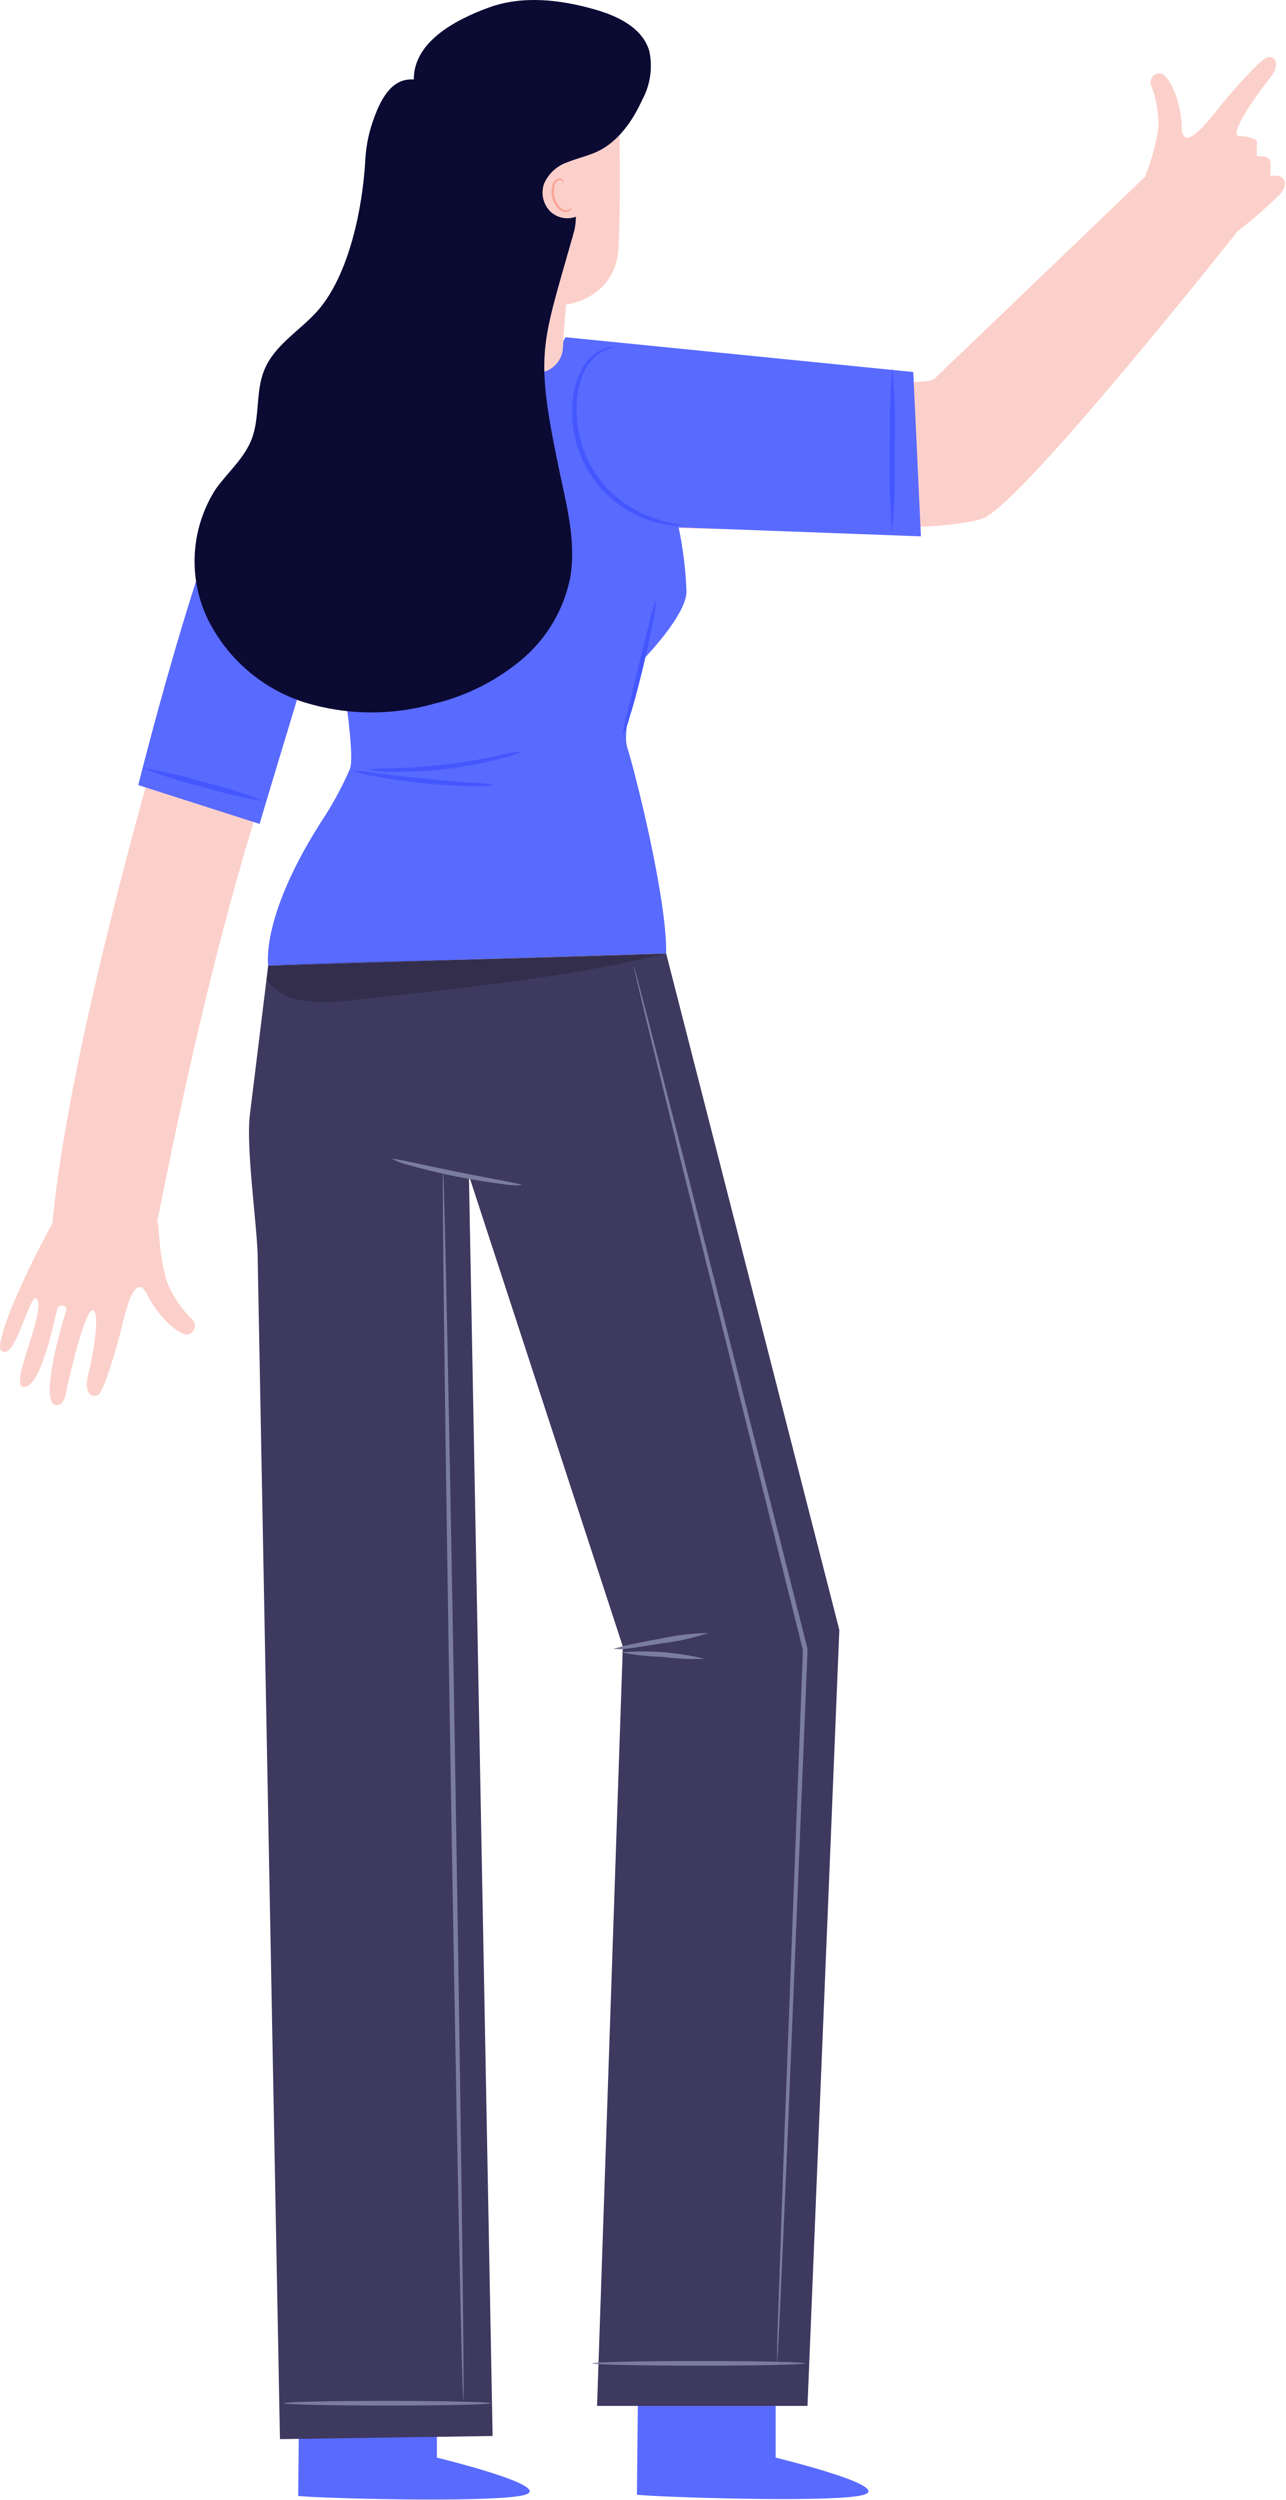 <svg width="244" height="474" viewBox="0 0 244 474" fill="none" xmlns="http://www.w3.org/2000/svg">
<path d="M82.895 466.01V451.454L56.796 451.266L56.574 473.28L58.192 473.399C65.393 473.859 94.83 474.54 99.665 473.042C105.045 471.373 82.895 466.01 82.895 466.01Z" fill="#596AFF"/>
<path d="M147.167 466.01V451.454L121.067 451.266L120.846 473.059L122.463 473.178C129.665 473.638 159.119 474.54 163.937 473.042C169.317 471.373 147.167 466.01 147.167 466.01Z" fill="#596AFF"/>
<path d="M243.326 33.736C242.645 33.038 240.96 33.379 240.96 33.379C241.129 32.398 241.129 31.397 240.96 30.416C240.653 29.463 238.508 29.65 238.508 29.65C238.409 28.847 238.409 28.035 238.508 27.233C238.525 27.055 238.487 26.876 238.399 26.72C238.31 26.565 238.176 26.441 238.015 26.364C237 25.951 235.909 25.753 234.814 25.785C233.503 24.849 238.815 17.409 240.79 15.025C242.765 12.642 242.407 10.786 240.653 10.786C239.445 10.786 233.247 17.937 231.341 20.337C229.434 22.738 224.377 29.412 224.207 24.083C224.037 18.754 221.892 14.736 220.547 14.055C219.202 13.374 217.771 14.974 218.504 16.456C219.147 18.138 219.548 19.904 219.695 21.699C219.88 23.13 219.817 24.581 219.508 25.99C218.944 28.611 218.175 31.184 217.21 33.685H217.073C217.073 33.685 179.924 69.319 177.234 71.856C174.833 74.138 126.55 69.149 116.862 68.127C113.57 67.646 110.246 67.418 106.919 67.447C102.714 67.634 101.965 68.23 97.777 68.281C87.2 68.398 76.647 69.326 66.212 71.056C61.486 71.859 57.073 73.945 53.452 77.085C49.831 80.226 47.142 84.3 45.679 88.864C35.923 119.34 13.825 191.476 9.926 231.997C6.98 237.339 4.32 242.835 1.958 248.46C-0.783 255.917 -0.119 256.173 0.8 256.343C3.286 256.803 6.112 243.421 7.168 246.655C8.223 249.89 1.805 262.608 4.41 262.983C7.815 263.46 10.522 249.363 10.845 248.239C11.169 247.115 12.854 247.473 12.548 248.528C12.054 250.027 7.27 265.911 10.607 266.422C12.445 266.694 12.65 263.34 12.65 263.34C12.65 263.34 16.055 248.137 17.604 248.443C19.154 248.75 17.502 257.722 16.719 260.718C15.936 263.715 17.025 265.23 18.626 264.498C19.715 263.987 22.32 254.879 23.035 251.916C23.75 248.954 25.538 240.748 27.939 245.498C30.339 250.248 33.983 253.006 35.481 253.074C35.819 253.035 36.137 252.896 36.395 252.675C36.653 252.453 36.838 252.16 36.928 251.832C37.018 251.504 37.007 251.157 36.898 250.836C36.789 250.514 36.586 250.232 36.315 250.027C35.026 248.768 33.92 247.335 33.029 245.77C32.235 244.551 31.659 243.203 31.327 241.786C30.641 238.962 30.241 236.076 30.135 233.171L29.863 231.469C33.676 212.588 44.657 157.17 60.508 121.774L67.012 135.156L69.838 145.065L52.506 187.85L126.43 186.879L115.398 144.418L128.797 100.152C143.285 100.476 180.486 101.021 186.683 98.211C194.481 94.806 234.814 43.866 234.814 43.866C237.443 41.824 239.961 39.641 242.356 37.329C242.356 37.329 244.808 35.269 243.326 33.736Z" fill="#FCD0CA"/>
<path d="M49.255 156.234C51.4 148.913 62.415 112.717 62.415 112.717C62.415 112.717 67.829 142.222 66.399 145.78C65.084 148.826 63.529 151.764 61.751 154.565C49.255 173.583 50.889 183.1 50.889 183.1L126.397 180.801C126.567 170.246 120.318 145.695 119.025 141.779C117.731 137.863 122.038 125.043 122.038 125.043C122.038 125.043 130.551 116.377 130.244 111.917C130.083 107.91 129.587 103.923 128.763 99.999L174.732 101.701L173.284 70.545L107.26 63.939C104.962 70.426 84.174 67.242 84.174 67.242C61.734 67.991 60.338 72.111 51.008 79.364C41.678 86.617 26.236 148.862 26.236 148.862L49.255 156.234Z" fill="#596AFF"/>
<path d="M93.898 148.862C92.589 149.096 91.256 149.164 89.931 149.066C87.462 149.066 84.074 148.896 80.345 148.521C76.617 148.147 73.246 147.619 70.845 147.142C69.522 146.972 68.224 146.64 66.981 146.155C68.312 146.155 69.64 146.281 70.947 146.529C73.365 146.836 76.719 147.261 80.43 147.636C84.142 148.011 87.513 148.266 89.948 148.436C91.275 148.453 92.597 148.595 93.898 148.862V148.862Z" fill="#4457FF"/>
<path d="M99.067 142.443C97.758 143.084 96.374 143.559 94.947 143.856C88.155 145.641 81.147 146.472 74.125 146.325C72.672 146.372 71.219 146.235 69.801 145.916C71.235 145.735 72.68 145.661 74.125 145.695C76.798 145.61 80.476 145.423 84.528 144.946C88.58 144.469 92.189 143.788 94.743 143.243C96.161 142.865 97.607 142.597 99.067 142.443V142.443Z" fill="#4457FF"/>
<path d="M124.471 113.807C124.437 115.105 124.26 116.395 123.943 117.654C123.501 120.021 122.82 123.256 121.952 126.797C121.083 130.338 120.249 133.607 119.5 135.82C119.199 137.087 118.753 138.315 118.172 139.481C118.267 138.187 118.507 136.908 118.887 135.667C119.534 133.011 120.266 129.947 121.083 126.593C121.9 123.239 122.684 120.174 123.331 117.518C123.561 116.24 123.944 114.994 124.471 113.807V113.807Z" fill="#4457FF"/>
<path d="M50.055 151.892C46.116 151.284 42.229 150.379 38.426 149.185C34.541 148.277 30.728 147.082 27.02 145.61C30.956 146.228 34.843 147.133 38.648 148.317C42.534 149.222 46.347 150.417 50.055 151.892V151.892Z" fill="#4457FF"/>
<path d="M129.579 99.624C128.937 99.735 128.281 99.735 127.638 99.624C125.86 99.442 124.114 99.024 122.446 98.382C119.66 97.335 117.125 95.717 115.002 93.633C112.879 91.548 111.216 89.042 110.119 86.277C108.907 83.234 108.389 79.959 108.604 76.691C108.68 73.996 109.486 71.371 110.936 69.098C111.957 67.567 113.48 66.44 115.244 65.914C115.715 65.784 116.202 65.721 116.691 65.727C117.032 65.727 117.202 65.727 117.202 65.727C117.202 65.727 116.487 65.727 115.346 66.187C113.728 66.784 112.356 67.905 111.447 69.37C109.132 73.014 108.485 79.671 110.954 85.885C112.102 88.815 113.901 91.446 116.214 93.58C118.11 95.327 120.293 96.732 122.667 97.735C124.895 98.615 127.213 99.249 129.579 99.624V99.624Z" fill="#4457FF"/>
<path d="M169.269 101.089C168.843 95.868 168.706 90.627 168.86 85.391C168.727 80.16 168.886 74.925 169.337 69.711C169.763 74.926 169.899 80.161 169.745 85.391C169.888 90.628 169.729 95.87 169.269 101.089V101.089Z" fill="#4457FF"/>
<path d="M106.818 65.846C107.006 62.05 107.397 57.759 107.397 57.759C107.397 57.759 116.795 56.721 117.357 47.016C117.919 37.312 117.357 14.923 117.357 14.923L100.332 6.206L81.434 21.069L84.345 69.592L101.677 70.698C103.002 70.735 104.287 70.245 105.251 69.335C106.215 68.426 106.778 67.171 106.818 65.846V65.846Z" fill="#FCD0CA"/>
<path d="M108.504 39.338C108.504 39.338 108.504 39.525 108.351 39.746C108.224 39.907 108.06 40.034 107.873 40.117C107.687 40.2 107.482 40.236 107.278 40.223C106.189 40.223 105.133 38.963 104.759 37.499C104.58 36.789 104.58 36.046 104.759 35.337C104.793 35.027 104.905 34.731 105.084 34.475C105.262 34.219 105.501 34.012 105.78 33.873C106.009 33.778 106.266 33.778 106.495 33.873C106.665 33.957 106.802 34.094 106.887 34.264C107.006 34.553 106.887 34.741 106.887 34.724C106.887 34.707 106.887 34.553 106.716 34.383C106.627 34.261 106.497 34.176 106.349 34.145C106.201 34.114 106.047 34.138 105.916 34.213C105.707 34.339 105.534 34.516 105.412 34.728C105.29 34.939 105.223 35.178 105.218 35.422C105.075 36.055 105.075 36.712 105.218 37.346C105.559 38.674 106.478 39.746 107.295 39.848C107.455 39.87 107.618 39.858 107.773 39.815C107.928 39.771 108.073 39.695 108.198 39.593C108.402 39.457 108.47 39.321 108.504 39.338Z" fill="#F9A799"/>
<path d="M123.196 9.679C121.885 5.219 117.135 3.005 112.81 1.78C106.221 -0.093 99.105 -0.91 92.669 1.456C86.234 3.823 78.504 7.977 78.504 15.076C74.707 14.77 72.528 18.09 71.03 22.21C70.072 24.72 69.498 27.36 69.327 30.042V30.042C68.851 39.338 66.246 52.175 60.219 58.985C56.814 62.782 52.098 65.403 50.157 70.136C48.454 74.24 49.34 79.109 47.756 83.263C46.343 86.924 43.227 89.528 40.946 92.712C38.622 96.324 37.254 100.467 36.971 104.753C36.688 109.038 37.499 113.326 39.329 117.212C41.171 120.998 43.765 124.369 46.953 127.121C50.14 129.872 53.855 131.946 57.869 133.215C65.822 135.635 74.302 135.718 82.301 133.454C88.303 132.018 93.903 129.242 98.679 125.333C103.566 121.342 106.922 115.784 108.179 109.601C109.388 102.655 107.447 95.589 106 88.677C101.471 66.834 102.765 65.693 108.486 45.416C108.622 45.058 108.69 44.684 108.792 44.326C108.894 43.968 108.945 43.798 109.014 43.526C109.176 42.724 109.262 41.909 109.269 41.091C108.433 41.402 107.526 41.468 106.655 41.281C105.783 41.094 104.983 40.662 104.349 40.036C103.713 39.368 103.269 38.541 103.065 37.642C102.861 36.742 102.905 35.805 103.191 34.928C103.593 33.969 104.191 33.106 104.948 32.393C105.704 31.68 106.602 31.134 107.583 30.791C109.473 30.008 111.499 29.599 113.355 28.731C117.288 26.858 120.012 22.976 121.868 18.907C123.393 16.087 123.864 12.815 123.196 9.679V9.679Z" fill="#0B0A33"/>
<path d="M50.887 183.1L126.394 180.801L159.253 309.07L153.209 456.204H113.284L118.171 312.203L88.972 222.905L93.467 461.907L53.117 462.503L48.877 237.853C48.69 231.605 46.647 217.525 47.413 211.328L50.887 183.1Z" fill="#3E395F"/>
<path d="M99.017 224.727C97.781 224.805 96.54 224.73 95.323 224.505C93.041 224.233 89.926 223.756 86.504 223.075C83.081 222.394 80.017 221.611 77.803 220.981C76.62 220.721 75.476 220.309 74.398 219.755C74.398 219.5 79.949 220.828 86.759 222.207C93.569 223.586 99.051 224.471 99.017 224.727Z" fill="#7A7D9C"/>
<path d="M152.804 448.134C152.804 448.372 143.763 448.576 132.611 448.576C121.46 448.576 112.402 448.372 112.402 448.134C112.402 447.895 121.443 447.691 132.611 447.691C143.78 447.691 152.804 447.878 152.804 448.134Z" fill="#7A7D9C"/>
<path d="M93.11 455.693C93.11 455.948 84.325 456.135 73.497 456.135C62.669 456.135 53.9 455.948 53.9 455.693C53.9 455.437 62.685 455.25 73.497 455.25C84.308 455.25 93.11 455.454 93.11 455.693Z" fill="#7A7D9C"/>
<path d="M87.903 455.08C87.665 455.08 86.61 402.863 85.537 338.456C84.464 274.049 83.835 221.798 84.056 221.798C84.277 221.798 85.367 273.998 86.422 338.439C87.478 402.88 88.159 455.08 87.903 455.08Z" fill="#7A7D9C"/>
<path d="M147.44 448.134C147.422 447.901 147.422 447.668 147.44 447.435V445.392C147.44 443.554 147.577 440.915 147.679 437.561C147.917 430.751 148.258 420.859 148.683 408.737C149.603 384.357 150.896 350.748 152.31 313.65C152.31 313.293 152.31 312.952 152.31 312.646V312.765C143.371 277.012 135.284 244.561 129.41 221.083L122.6 193.315C121.817 190.063 121.221 187.526 120.796 185.756C120.591 184.921 120.455 184.274 120.336 183.781C120.27 183.559 120.23 183.331 120.217 183.1C120.305 183.314 120.374 183.537 120.421 183.764C120.557 184.24 120.728 184.887 120.966 185.705C121.426 187.407 122.09 189.995 122.941 193.23C124.643 199.802 127.044 209.268 130.04 220.93C135.965 244.391 144.137 276.756 153.195 312.561V312.68C153.195 312.986 153.195 313.344 153.195 313.684C151.68 350.782 150.301 384.374 149.296 408.754C148.768 420.893 148.326 430.717 148.019 437.561C147.849 440.966 147.713 443.554 147.628 445.392C147.628 446.261 147.525 446.942 147.508 447.435C147.511 447.67 147.488 447.904 147.44 448.134V448.134Z" fill="#7A7D9C"/>
<path d="M134.415 309.649C131.548 310.592 128.593 311.248 125.596 311.607C121.919 312.237 118.786 312.68 117.373 312.748V312.407C117.833 312.544 118.071 312.629 118.071 312.697C118.071 312.765 117.781 312.697 117.305 312.697H116.283L117.305 312.39C118.633 311.999 121.765 311.352 125.443 310.688C128.392 310.048 131.398 309.7 134.415 309.649Z" fill="#7A7D9C"/>
<path d="M133.719 314.535C131.064 314.657 128.402 314.538 125.768 314.178C123.109 314.124 120.46 313.833 117.852 313.31C123.172 312.876 128.528 313.289 133.719 314.535V314.535Z" fill="#7A7D9C"/>
<path opacity="0.2" d="M50.566 185.807C51.461 186.955 52.587 187.902 53.872 188.585C55.157 189.269 56.572 189.674 58.023 189.774C61.065 190.134 64.141 190.077 67.166 189.603C86.66 187.441 107.312 185.449 126.397 180.801C101.694 182.18 75.594 181.721 50.89 183.1L50.635 185.211" fill="black"/>
</svg>
